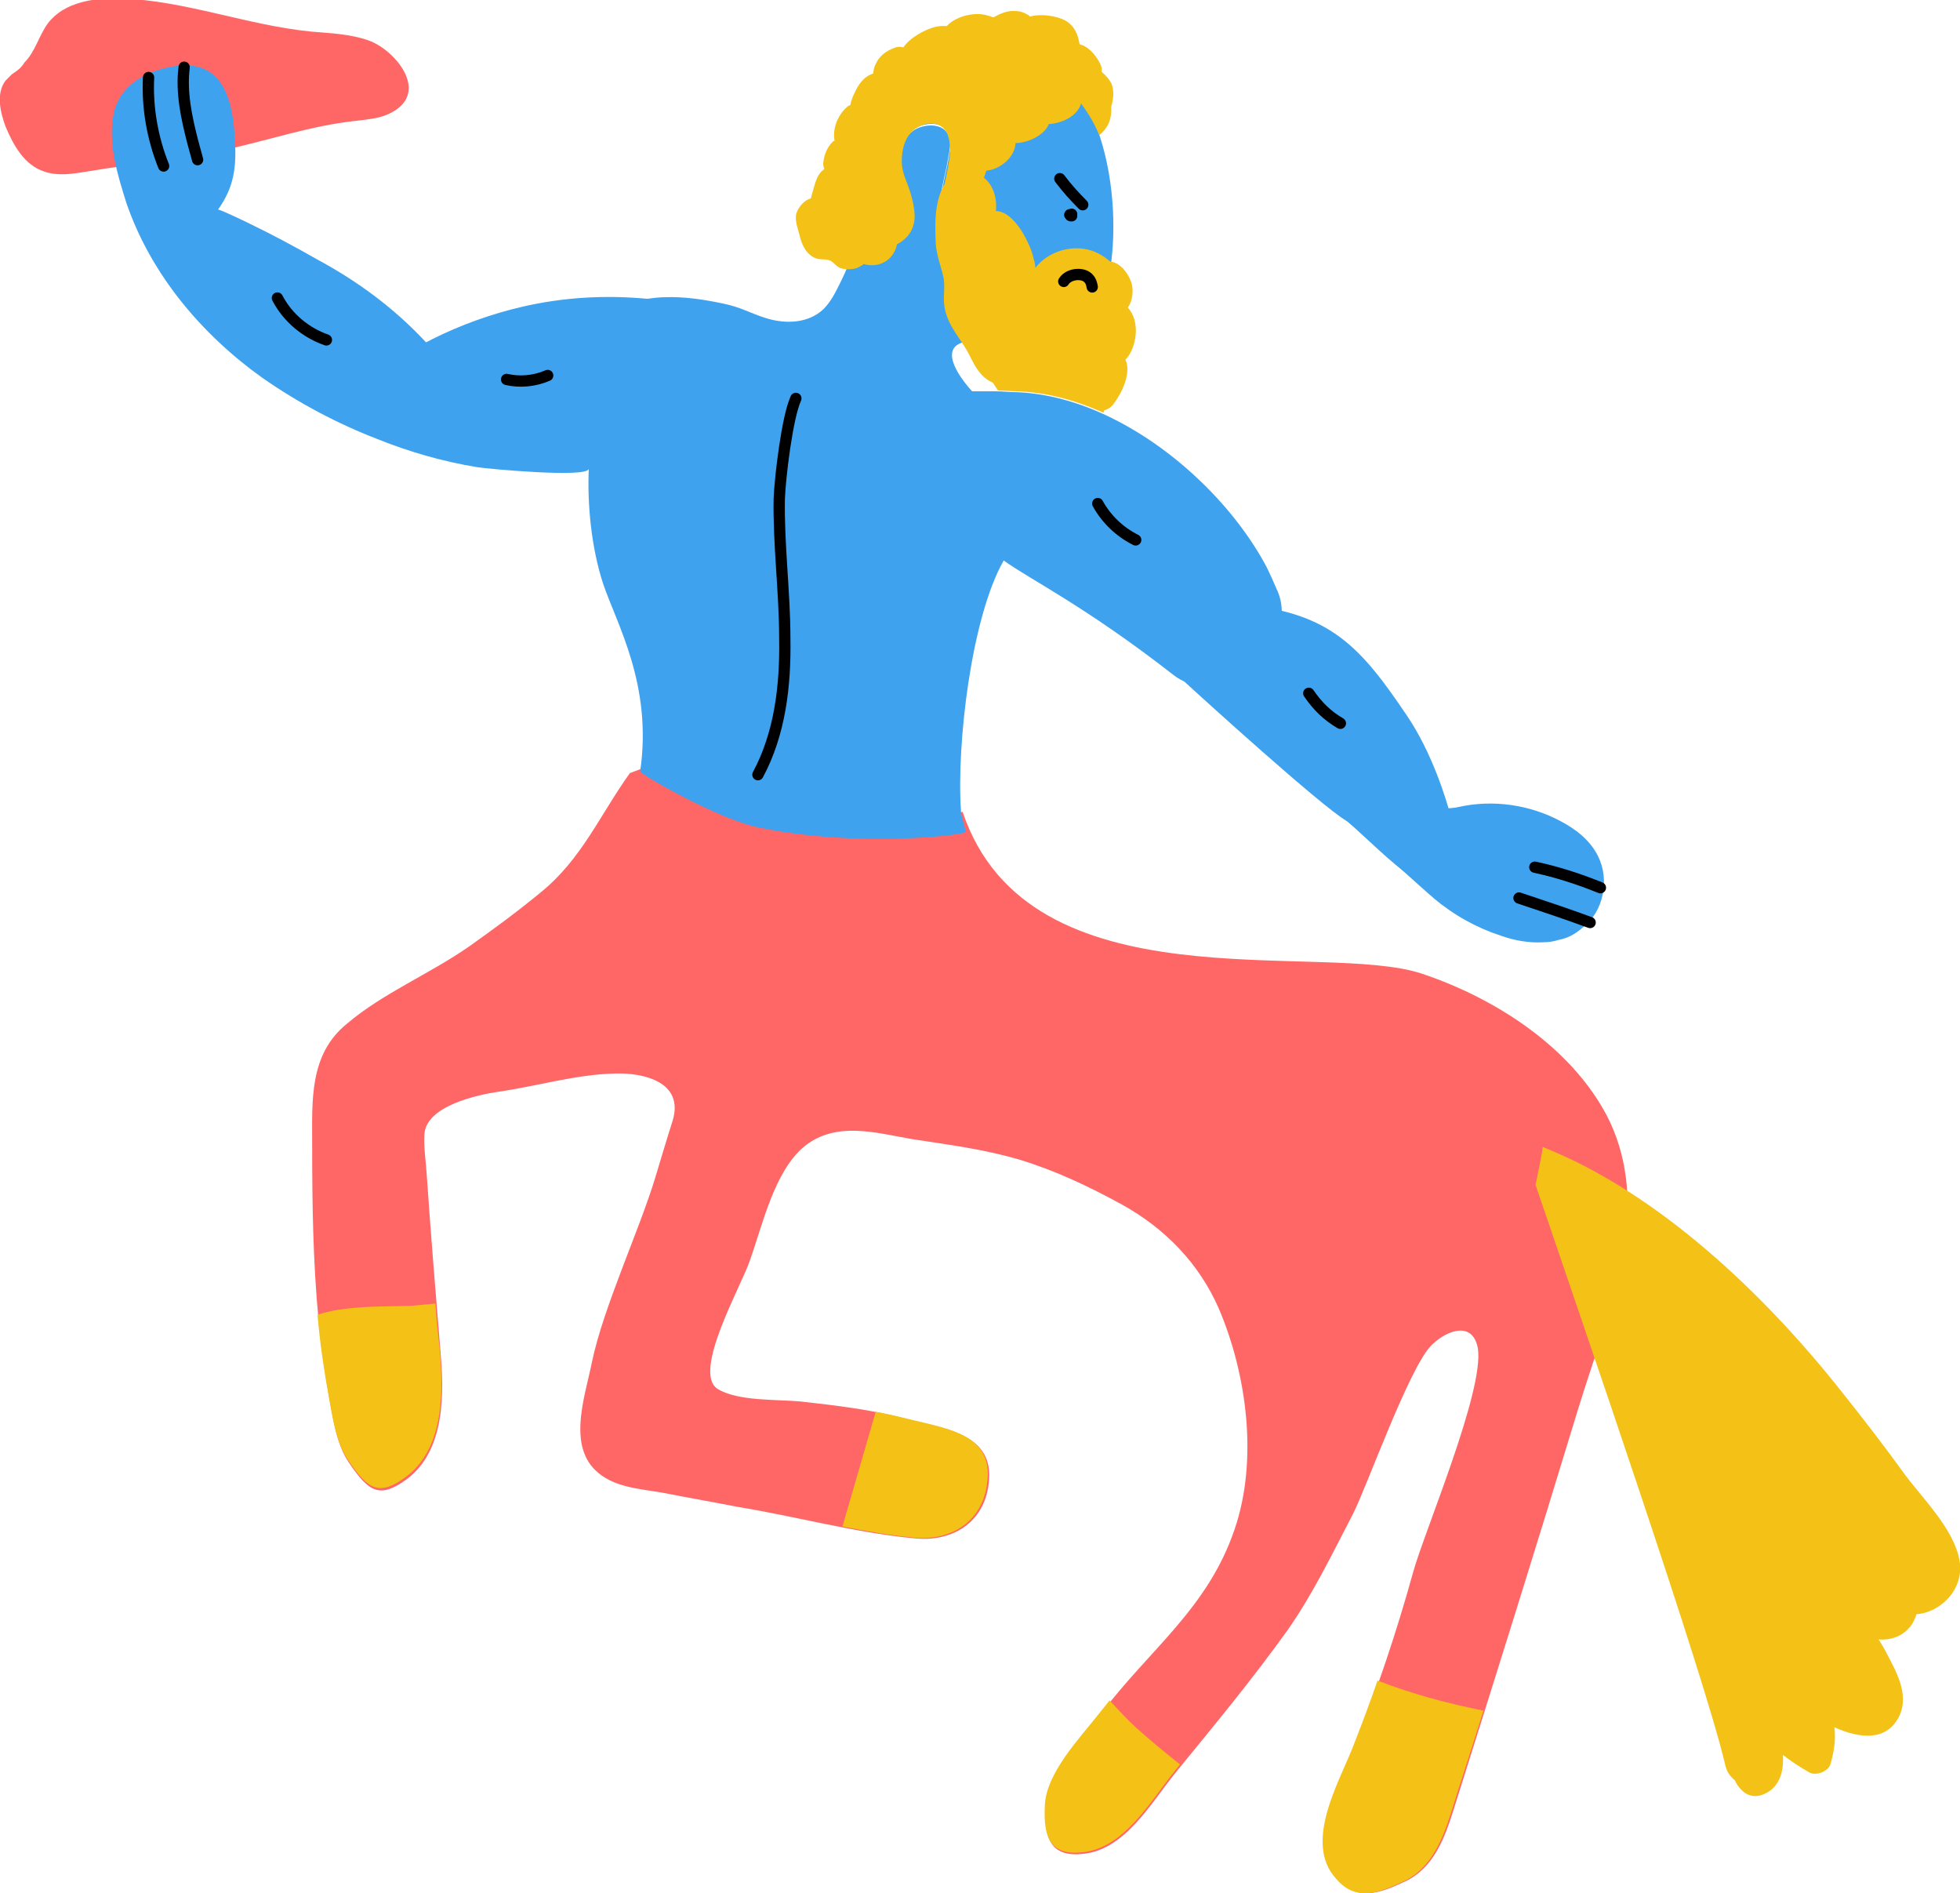 <?xml version="1.0" encoding="utf-8"?>
<!-- Generator: Adobe Illustrator 21.1.0, SVG Export Plug-In . SVG Version: 6.00 Build 0)  -->
<svg version="1.1" id="Layer_1" xmlns="http://www.w3.org/2000/svg" xmlns:xlink="http://www.w3.org/1999/xlink" x="0px" y="0px"
	 viewBox="0 0 248 239.5" style="enable-background:new 0 0 248 239.5;" xml:space="preserve">
<style type="text/css">
	.st0{fill:#3FA2EE;}
	.st1{fill:none;stroke:#000000;stroke-width:1.428;stroke-linecap:round;stroke-linejoin:round;stroke-miterlimit:10;}
	.st2{fill:#FF6666;}
	.st3{fill:#F4C117;}
</style>
<g>
	<g>
		<path class="st0" d="M197.2,118.9c-0.6,0.2-1.3,0.3-1.9,0.3c-1.8,0.1-3.6-0.2-5.3-0.8c-3.1-1-6-2.6-8.5-4.7
			c-1.1-0.9-9.9-8.9-11-9.8c-5.2-4.1,10.1-0.9,14-1.8c4.4-1,9.1-0.3,13,1.8c1.9,1,3.7,2.4,4.7,4.4c1.5,3,0.7,7-1.9,9
			C199.3,118.2,198.3,118.7,197.2,118.9z"/>
		<path class="st1" d="M192.2,113.6c3,1,6,2,9,3.1"/>
		<path class="st1" d="M194.2,109.7c2.8,0.6,5.6,1.5,8.3,2.6"/>
	</g>
	<path class="st2" d="M0.7,10.2c-1.2,1.6-0.7,3.9,0,5.8c1,2.4,2.4,4.9,4.9,5.7c1.7,0.6,3.6,0.3,5.4,0c5.9-1,11.9-1.5,17.7-2.8
		c5.4-1.2,10.7-3,16.2-3.6c1.6-0.2,3.3-0.3,4.7-1.1c4.8-2.6,0.4-7.9-3-9.1c-2.3-0.8-4.8-0.9-7.2-1.1c-8.1-0.8-15.9-3.9-24-4.2
		c-3.4-0.1-7.2,0.4-9.3,3.1c-1.2,1.6-1.6,3.6-3,5C2.7,8.6,2.1,9,1.5,9.4C1.2,9.7,1,9.9,0.7,10.2z"/>
	<path class="st2" d="M203.3,141.1c-4.6-8.7-14.1-14.8-23.3-17.9c-12.7-4.3-49.8,4.5-58.2-20.5c-3.7,1.1-9.9-15.2-13.5-14
		c-9.4,3-19.3,5.5-28.6,9.1c-3.8,5.3-6.1,10.9-11.3,15.1c-2.9,2.4-5.9,4.6-9,6.8c-5,3.5-10.9,5.9-15.5,9.8
		c-4.8,3.9-4.4,9.7-4.4,15.4c0,7.3,0.1,14.7,0.8,22c0.3,3.4,0.8,6.8,1.4,10.1c0.5,2.7,0.9,5.8,2.5,8.1c2.5,3.7,3.9,4.5,7.3,2
		c4.9-3.7,4.7-11,4.2-16.5c-0.6-7.3-1.2-14.6-1.7-21.9c-0.1-1.7-0.4-3.5-0.3-5.2c0.2-3.6,6.7-5,9.4-5.4c4.9-0.7,9.8-2.2,14.8-2.3
		c3.6-0.1,8.7,1.1,7.2,6c-0.8,2.5-1.5,4.9-2.2,7.2c-2,6.6-6.6,16.5-8,23.3c-0.9,4.5-3.4,11.2,1.3,14.4c2.3,1.6,5.4,1.7,8,2.2
		c3,0.6,6,1.1,9,1.7c7.4,1.2,15,3.3,22.5,4c4.7,0.5,8.8-1.9,9.4-6.9c0.8-6.4-5.5-6.9-10.8-8.3c-4.2-1.1-8.5-1.6-12.9-2.1
		c-3-0.3-8,0-10.6-1.6c-3.3-2.1,3.1-13.2,4.1-16.3c1.6-4.5,3.1-11.3,6.9-14.4c4-3.2,9-1.7,13.6-0.9c4.6,0.7,9.2,1.3,13.6,2.6
		c4.6,1.4,8.8,3.4,13,5.7c5.4,3,9.7,7.4,12.2,13.1c3.6,8.4,5,19.3,2,28c-3.4,10-10.8,15.2-16.9,23.3c-2.5,3.2-6.9,7.7-7,11.9
		c-0.2,4.1,0.8,6.3,4.9,5.8c5.2-0.6,8.5-6.5,11.5-10.2c4.9-6,9.8-11.9,14.3-18.2c3.2-4.6,5.6-9.6,8.2-14.6c1.7-3.3,7.2-18.8,10-21.4
		c2.1-2,5.2-2.9,5.8,0.5c0.8,5.4-6.8,23.2-8.2,28.3c-2.1,7.6-4.6,15-7.5,22.3c-1.8,4.5-6.1,11.9-2.1,16.4c2.5,3,5.4,1.9,8.6,0.4
		c3.6-1.7,5-5.5,6.1-9c5.3-16.8,10.6-33.7,15.7-50.5c2.1-6.9,4.9-14,6-21.2C206.4,151.7,205.9,146.1,203.3,141.1z"/>
	<path class="st3" d="M55.1,164.9c-1.3,0.1-2.5,0.3-3.8,0.3c-3.6,0.1-7.6,0-11.1,1.1c0,0.1,0,0.2,0,0.3c0.3,3.4,0.8,6.8,1.4,10.1
		c0.5,2.7,0.9,5.8,2.5,8.1c2.5,3.7,3.9,4.5,7.3,2c4.9-3.7,4.7-11,4.2-16.5C55.4,168.6,55.2,166.7,55.1,164.9z"/>
	<path class="st3" d="M114.1,179.3c-0.9-0.2-2.1-0.5-3.3-0.7c-1.4,4.8-2.8,9.7-4.2,14.5c3,0.6,5.9,1.1,8.9,1.4
		c4.7,0.5,8.8-1.9,9.4-6.9C125.8,181.2,119.5,180.7,114.1,179.3z"/>
	<path class="st3" d="M143.8,218.6c-1.2-1.1-2.3-2.3-3.4-3.5c-0.4,0.5-0.8,1-1.2,1.5c-2.5,3.2-6.9,7.7-7,11.9
		c-0.2,4.1,0.8,6.3,4.9,5.8c5.2-0.6,8.5-6.5,11.5-10.2c0.2-0.3,0.5-0.6,0.7-0.9C147.4,221.7,145.6,220.2,143.8,218.6z"/>
	<path class="st3" d="M174.3,212.6c-1,2.9-2.1,5.8-3.2,8.6c-1.8,4.5-6.1,11.9-2.1,16.4c2.5,3,5.4,1.9,8.6,0.4c3.6-1.7,5-5.5,6.1-9
		c0.7-2.3,2.2-6.8,4-12.6C183.2,215.5,178.7,214.3,174.3,212.6z"/>
	<path class="st0" d="M106.3,31.5c3.1,0.6,6.4,0.3,8.2-3c0.6-1.1,0.8-2.3,0.8-3.4c-1.4-2.6-2.2-7,0.4-8.8c1.2-0.8,3.5-1,4.3,0.4
		c0.5,0.8,0.3,2,0.1,2.9c-0.3,2-0.9,3.9-1.1,5.9c0,6,1,12.1,3.4,17.5c0,0,0.1,0,0.1,0c2.6-0.4,5.7,2.2,8.4,2.2
		c4.8,0.1,7.7-3.6,8.9-7.8c0.4-1.2,0.6-2.7,0.8-4.2c0.7-5.6,0.1-12.5-2.2-18c-2.6-6.1-7.3-10.4-14.8-9c-6.2,1.1-9.7,7.8-12.1,12.9
		C109.5,23.1,107.9,27.3,106.3,31.5z"/>
	<path class="st0" d="M170.3,103.8c-3.2-1.9-18.2-15.5-20.9-18c-5-4.5,3.3-9.8,8.1-9.3c10.9,1.1,14.7,5.4,20.5,14
		c3.2,4.7,5,10.6,5.6,12.9c0.3,2.7-0.9,5.3-1.4,8C181.4,115.1,171.9,104.8,170.3,103.8z"/>
	<path class="st0" d="M14.4,14.3c0.8-3.6,4.1-5.3,7.5-5.9c6-1,7.5,3.7,7.8,8.9c0.3,4.1-0.2,6.5-2.1,9.2c0.7,0.2,3.4,1.5,4,1.8
		c2.9,1.4,5.7,2.9,8.5,4.5c5.2,2.8,9.8,6.2,13.8,10.5c0.3-0.1,0.6-0.3,0.8-0.4c3.6-1.8,7.5-3.2,11.4-4.1c5.2-1.2,10.5-1.5,15.8-1
		c0.7-0.1,1.5-0.2,2.2-0.2c2.5-0.1,5,0.3,7.4,0.8c2.4,0.5,3.3,1.2,5.6,1.9c2.4,0.7,5.2,0.6,7.1-1.2c1-1,1.6-2.3,2.2-3.5
		c0.7-1.4,1.3-2.9,1.7-4.4c2-0.2,5.1-0.3,6.3-2.5c0.6-1.1,0.8-2.3,0.8-3.4c-1.4-2.6-2.2-7,0.4-8.8c1.2-0.8,3.5-1,4.3,0.4
		c0.5,0.8,0.3,2,0.1,2.9c-0.3,2-0.9,3.9-1.1,5.9c0,6,1,12.1,3.4,17.5c-3.5,0.6-1.3,4.1,0.7,6.3c1,0,2.1,0,3,0c0.8,0,1.6,0.1,2.3,0.1
		c4.1,0.1,8.4,1.3,12.4,3.3c8.3,4.1,15.7,11.5,19.6,18.9c0.3,0.6,0.8,1.7,1.4,3.1c2.8,6.9-7.3,15.1-13.2,10.5
		c-11.3-8.8-18.2-12.1-21.5-14.5c-4.1,7.2-6,23.3-5.4,31.8c0,0.4,0.6,2.3,0.6,2.5c0,0.4-5.8,0.8-6.4,0.8c-2.2,0.1-4.3,0.2-6.5,0.1
		c-4.4-0.1-8.8-0.5-13.2-1.4c-5.2-1-15.1-6.8-15.1-7.1c1.6-11-3-18.7-4.7-23.8c-1.5-4.6-2-10.1-1.8-14.5c-0.1,1.2-12.9,0-14.1-0.2
		c-4.3-0.7-8.5-1.9-12.5-3.5c-5.2-2-10.1-4.6-14.7-7.8c-7.7-5.5-14.1-13.1-17.2-22.1C14.9,22.2,13.6,18.1,14.4,14.3z"/>
	<path class="st1" d="M69.3,47.5c-1.6,0.7-3.5,0.9-5.2,0.5"/>
	<path class="st1" d="M41.3,43c-2.6-0.9-4.9-2.8-6.2-5.3"/>
	<path class="st1" d="M143.7,68.3c-2-1-3.7-2.6-4.8-4.6"/>
	<path class="st1" d="M135.4,27.2c0.1,0,0.1,0,0.1,0.1C135.5,27.3,135.4,27.3,135.4,27.2C135.3,27.2,135.4,27.1,135.4,27.2
		c0.1-0.1,0.2,0,0.2,0.1c-0.1,0-0.1-0.1,0-0.2"/>
	<path class="st1" d="M137,25.9c-1-1-2-2.1-2.9-3.3"/>
	<path class="st3" d="M100.8,26.9c0.3-0.8,1-1.6,1.8-1.8c0.1-0.4,0.2-0.8,0.3-1.1c0.3-1,0.5-2,1.4-2.6c-0.1-0.3-0.2-0.7-0.1-1
		c0.1-0.9,0.5-1.8,1.1-2.4c0.1-0.1,0.2-0.2,0.3-0.2c-0.3-1.5,0.4-3.2,1.5-4.2c0.2-0.2,0.4-0.3,0.5-0.3c0.1-0.7,0.4-1.3,0.7-1.9
		c0.5-1,1.2-1.8,2.2-2.1c0-0.4,0.1-0.8,0.3-1.2c0.5-1.1,1.4-1.7,2.5-2.1c0.3-0.1,0.7-0.1,1,0c0.6-0.9,1.7-1.6,2.5-2
		c1-0.5,1.9-0.8,3-0.7c0.8-0.9,2.2-1.4,3.4-1.5c0.9-0.1,1.7,0.1,2.5,0.4c0.9-0.5,1.8-0.9,2.8-0.8c0.6,0,1.1,0.2,1.6,0.5
		c0.1,0,0.1,0.1,0.2,0.2c1.4-0.4,3.4-0.1,4.5,0.5c1.2,0.7,1.6,1.8,1.8,3c1.3,0.3,2.5,1.9,2.8,3c0,0.2,0,0.4,0,0.5
		c0.5,0.4,0.9,0.9,1.2,1.4c0.4,0.9,0.3,2,0,3c0.1,1.4-0.3,2.6-1.5,3.6c-1-2.3-1.7-3.1-2.3-4c-0.5,1.6-2.4,2.5-4.1,2.6
		c-0.4,1.1-1.8,1.9-2.9,2.2c-0.4,0.1-0.8,0.2-1.3,0.2c-0.1,1.8-1.9,3.3-3.7,3.5c-0.1,0.3-0.2,0.6-0.3,0.9c1.2,0.9,1.7,2.7,1.5,4.2
		c1.5,0,2.8,1.7,3.5,2.9c0.5,0.9,1.1,2.1,1.3,3.2c0.1,0.3,0.2,0.7,0.2,1.1c1.6-2.1,4.6-3,7.1-2.2c0.9,0.3,1.7,0.8,2.4,1.4
		c1.2,0.1,2.2,1.4,2.6,2.5c0.4,1.1,0.2,2.5-0.4,3.3c0.8,0.9,1.1,2.1,1,3.4c-0.1,1.1-0.5,2.4-1.3,3.2c0.8,1.7-0.5,4.3-1.5,5.6
		c-0.3,0.4-0.7,0.7-1.2,0.8c0,0.1,0,0.2-0.1,0.3c-3.6-1.6-7.3-2.6-11-2.7c-0.7,0-1.5-0.1-2.3-0.1c-0.1-0.1-0.2-0.2-0.2-0.3
		c-0.2-0.2-0.3-0.5-0.5-0.7c-1.5-0.7-2.1-1.8-2.9-3.4c-1.1-2.2-2.8-3.7-3.2-6.2c-0.2-1.2,0.1-2.4-0.1-3.6c-0.3-1.5-0.9-2.8-1-4.4
		c-0.1-2.5-0.2-5.2,1.1-7.5c0.3-1.2,0.5-2.4,0.7-3.7c0.1-0.9,0-1.7-0.3-2.6c-0.7-1.7-2.7-1.7-4.1-0.7c-1.3,0.9-1.7,2.6-1.7,4.1
		c0,1.1,0.4,2.1,0.8,3.1c0.4,1.1,0.7,2.2,0.8,3.3c0.2,1.8-0.6,3.3-2.2,4.1c-0.1,0.5-0.3,1-0.7,1.5c-0.8,1-2.2,1.4-3.5,1
		c-0.4,0.3-0.8,0.5-1.2,0.6c-0.6,0.1-1.2,0.1-1.8-0.1c-0.5-0.2-0.8-0.7-1.2-0.9c-0.6-0.3-1.2-0.1-1.8-0.3c-1.2-0.4-1.8-1.6-2.1-2.8
		c0-0.1-0.1-0.3-0.1-0.4c-0.2-0.7-0.4-1.3-0.4-1.9C100.7,27.4,100.7,27.2,100.8,26.9z"/>
	<path class="st1" d="M134.6,35.6c0.5-0.8,1.8-1.1,2.7-0.7c0.6,0.3,0.8,0.8,0.9,1.4"/>
	<path class="st1" d="M25,20.2c-0.2-0.7-0.4-1.5-0.6-2.2c-0.8-3.1-1.5-6.3-1.1-9.5"/>
	<path class="st1" d="M20.7,21c-1.4-3.5-2.1-7.4-1.9-11.2"/>
	<path class="st1" d="M165.6,87.7c1.1,1.6,2.3,2.8,4,3.8"/>
	<path class="st1" d="M100.7,50.4c-1.1,2.4-2,10-2.1,12.7c-0.1,5.9,0.7,11.8,0.7,17.7c0.1,5.9-0.6,12-3.4,17.2"/>
	<path class="st3" d="M247.9,197.2c-0.8-3.9-4.6-7.6-6.9-10.7c-2.6-3.6-5.3-7.1-8.1-10.6c-9.5-12-23-25-37.7-30.8
		c-0.2,1.6-0.6,3.2-0.9,4.8c5.6,16.5,21.5,62.5,24,73.4c0.2,0.9,0.7,1.5,1.2,1.9c0.8,1.7,2.4,2.8,4.5,1.3c1.3-1,1.7-2.6,1.6-4.5
		c1,0.8,2.1,1.5,3.3,2.2c0.9,0.5,2.4-0.1,2.7-1c0.5-1.7,0.7-3.3,0.5-4.7c3.3,1.5,6.8,1.8,8.3-1.6c1.1-2.6-0.4-5.3-1.6-7.6
		c-0.3-0.6-0.7-1.3-1.1-1.9c1.4,0.1,2.8-0.3,3.8-1.4c0.5-0.5,0.8-1.2,1-1.8C245.5,204,248.7,201,247.9,197.2z"/>
</g>
</svg>
